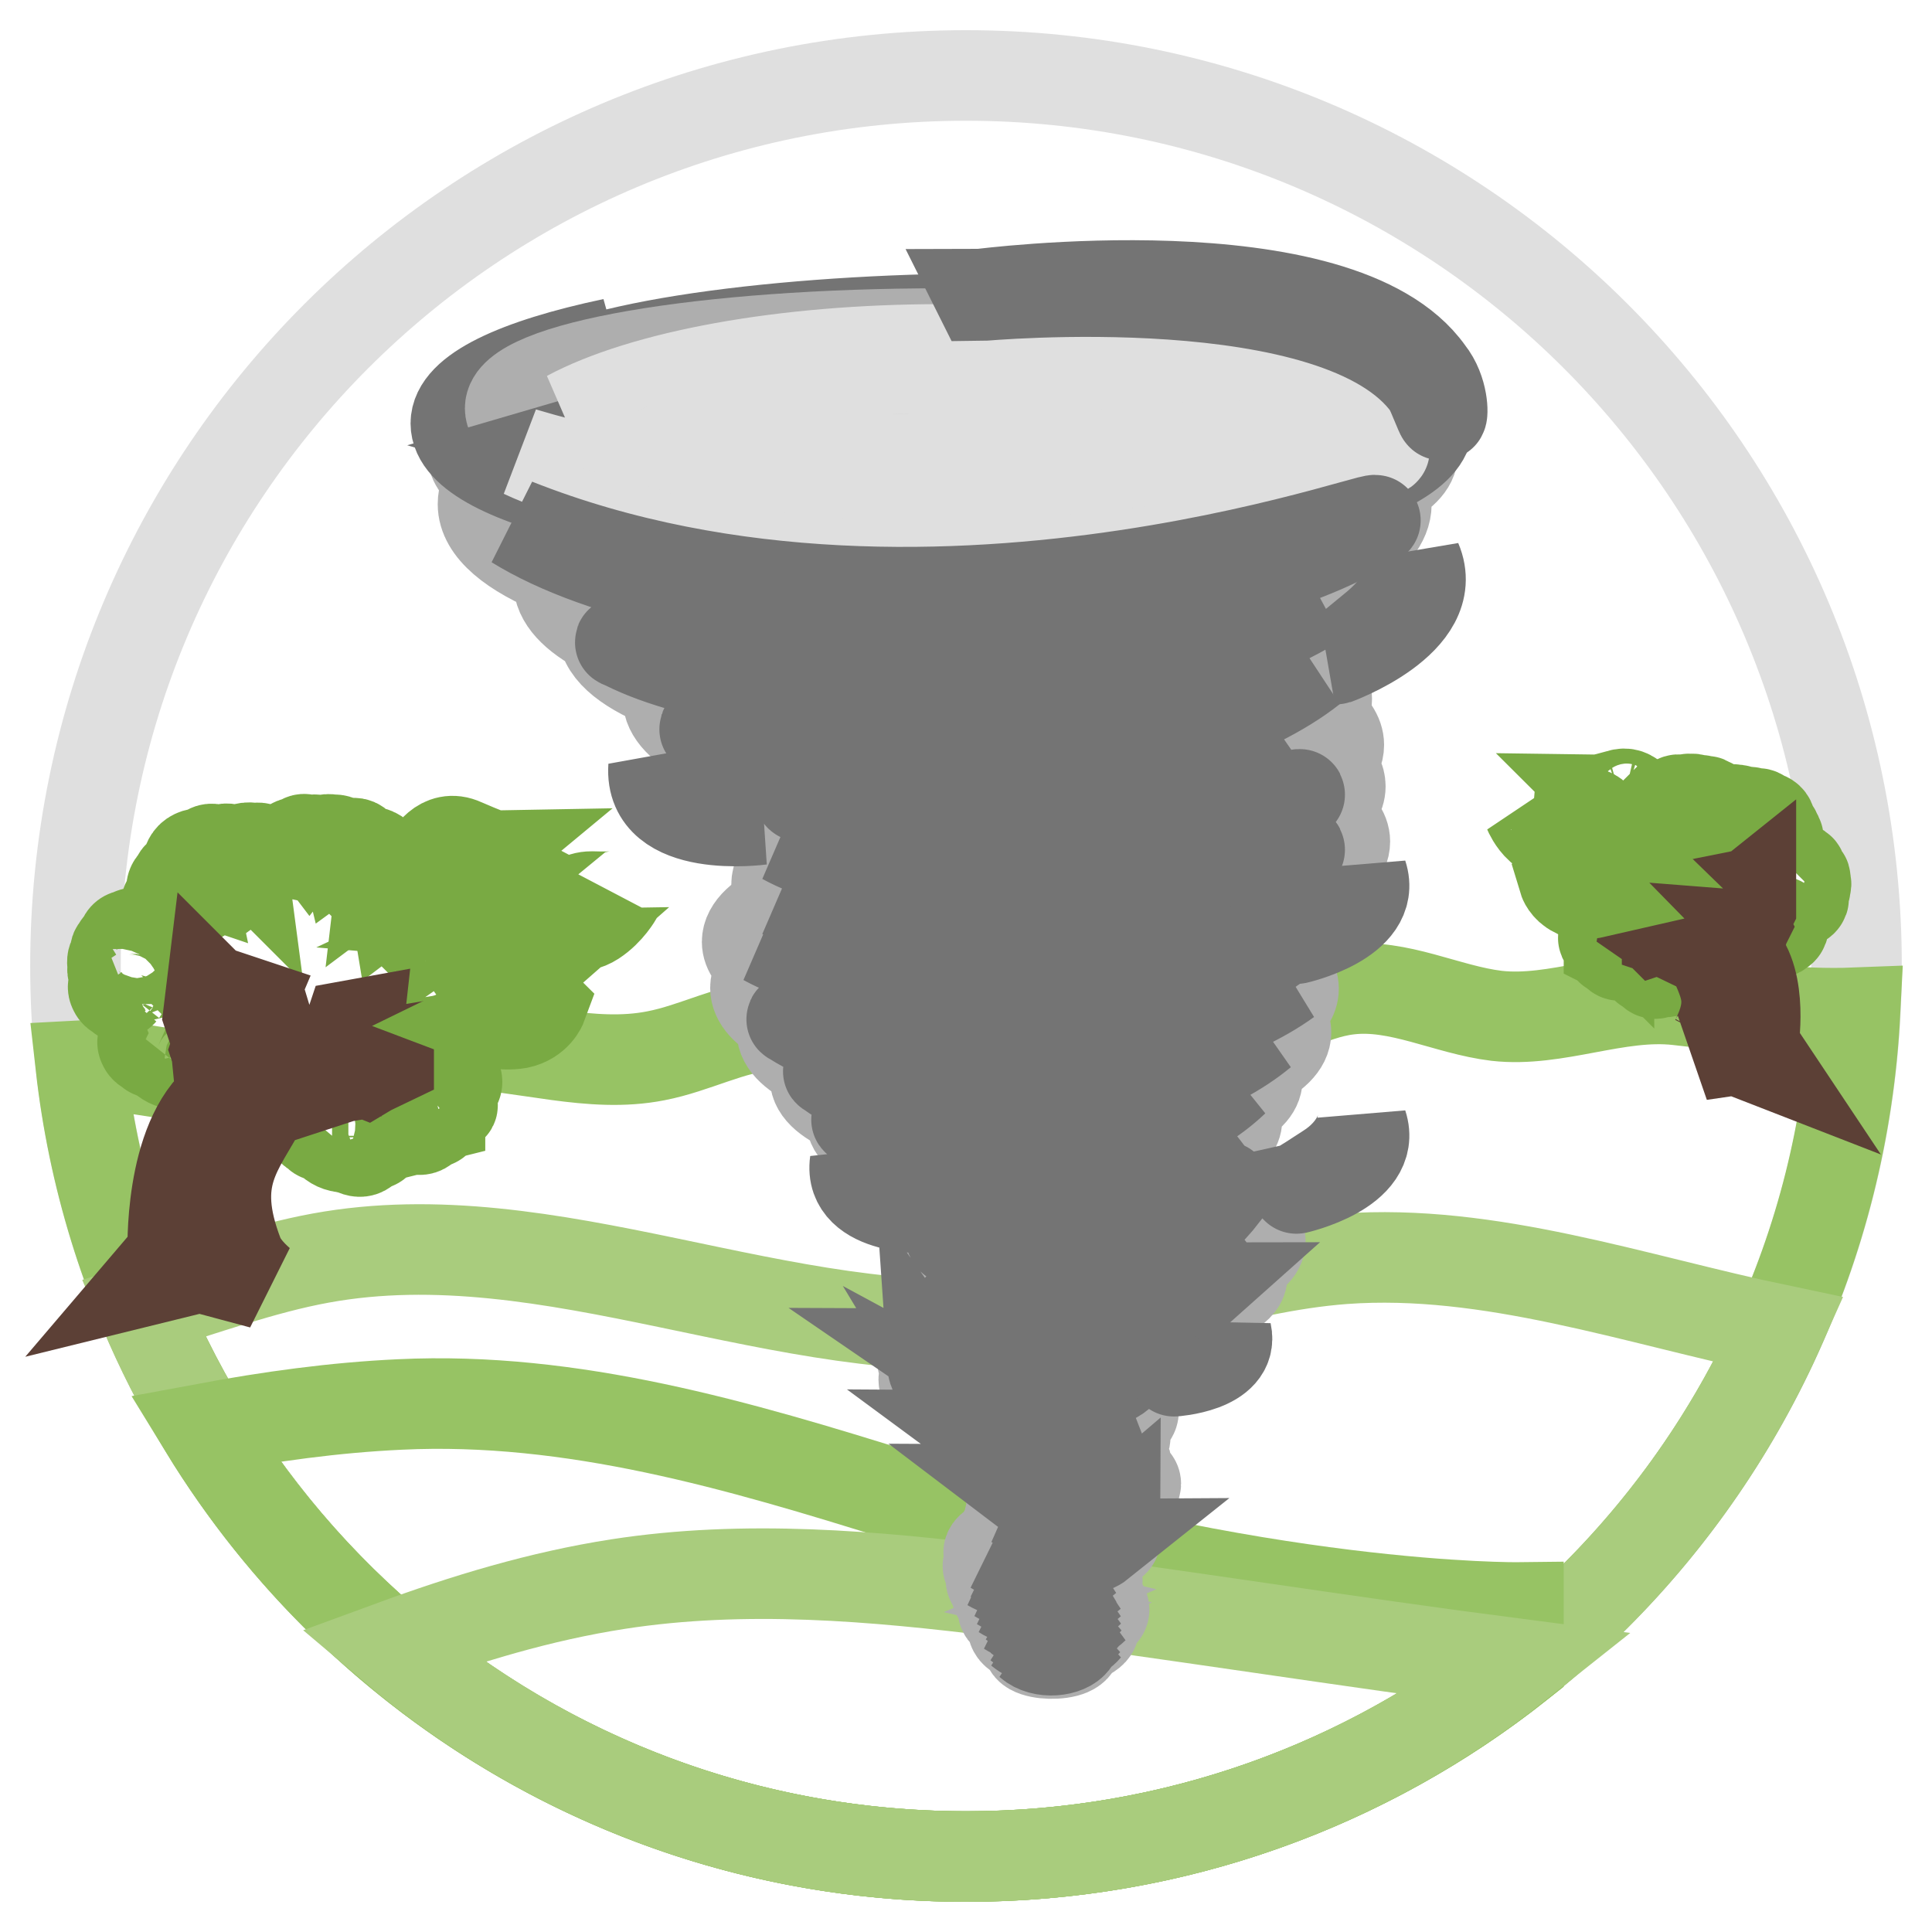 <?xml version="1.0" encoding="utf-8"?>
<!-- Svg Vector Icons : http://www.onlinewebfonts.com/icon -->
<!DOCTYPE svg PUBLIC "-//W3C//DTD SVG 1.1//EN" "http://www.w3.org/Graphics/SVG/1.1/DTD/svg11.dtd">
<svg version="1.1" xmlns="http://www.w3.org/2000/svg" xmlns:xlink="http://www.w3.org/1999/xlink" x="0px" y="0px" viewBox="0 0 256 256" enable-background="new 0 0 256 256" xml:space="preserve">
<g> <path stroke-width="12" fill-opacity="0" stroke="#dfdfdf"  d="M128,10c65.2,0,118,52.8,118,118s-52.8,118-118,118S10,193.2,10,128S62.8,10,128,10z"/> <path stroke-width="12" fill-opacity="0" stroke="#97c364"  d="M245.8,134.2c-7.7,0.3-14.5-0.7-23.5-1.7c-8-0.9-16.1,3-24,2.1c-6.6-0.8-13-4.3-19.6-3.5 c-5.2,0.6-9.9,4-15.2,4.3c-6.5,0.5-12.5-3.6-18.9-3.7c-8-0.2-15,5.5-23,6.1c-6.5,0.5-13-2.6-19.5-2c-5.2,0.4-10,3.1-15.2,4.1 c-8.6,1.7-17.4-1.4-26.2-1.6c-7.8-0.2-19.2,4.5-27,4.9c-8.5,0.4-15.7-2.4-23-2C17.3,200.1,67.3,246,128,246 C191.1,246,242.6,196.5,245.8,134.2z"/> <path stroke-width="12" fill-opacity="0" stroke="#a9cc7d"  d="M235.7,176.2c-19.1-4-38.3-10.8-57.6-9.4c-14.7,1.1-28.6,7-43.3,8.4c-30.9,3-61.7-14.1-92.3-8.5 c-7.7,1.4-15.6,4.3-23.5,6.7C36.9,216.1,79,246,128,246C176,246,217.3,217.4,235.7,176.2L235.7,176.2z"/> <path stroke-width="12" fill-opacity="0" stroke="#97c364"  d="M201.2,213c0,0-34.2,0.4-81.6-14.7C97.9,191.5,75.8,185,53,186.1c-8.7,0.4-17.3,1.6-25.9,3.2 C47.9,223.3,85.3,246,128,246c27.6,0,53.1-9.5,73.2-25.4V213L201.2,213z"/> <path stroke-width="12" fill-opacity="0" stroke="#a9cc7d"  d="M201.2,220.5c-23.1-3-46.1-6.7-68.6-9.6c-16.8-2.1-33.9-3.6-50.7-1c-10.3,1.6-20.2,4.6-30,8.2 C72.4,235.5,99,246,128,246C155.7,246,181.1,236.5,201.2,220.5z"/> <path stroke-width="12" fill-opacity="0" stroke="#aeaeae"  d="M142.5,217.3c1.2,2.6-8.2,2.2-5.9,0c-1-0.2-3.8-1.4-1.5-2.6c-1.4-0.3-2.2-0.9-2.2-1.4c0-0.4,0.4-0.7,1.1-1 c-1.3-0.3-2-0.8-2-1.4c0-0.2,0.1-0.4,0.3-0.6c-0.6-0.3-1-0.6-1-1c0-0.3,0.2-0.6,0.7-0.8c-0.7-0.3-1.1-0.6-1.1-1 c0-0.3,0.3-0.6,0.9-0.9c-0.5-0.3-0.8-0.6-0.8-0.9c0-0.5,0.7-1,2-1.3c-0.2-0.2-0.3-0.4-0.3-0.6c0-0.5,0.7-1,1.9-1.4 c-0.6-0.3-0.9-0.6-0.9-1c0-0.5,0.6-0.9,1.7-1.3c-0.9-0.3-1.4-0.8-1.4-1.2c0-0.5,0.5-0.9,1.5-1.3c-0.5-0.3-0.8-0.6-0.8-0.9 c0-0.3,0.2-0.5,0.5-0.8c-1.6-0.4-2.5-1-2.5-1.6c0-0.3,0.1-0.5,0.4-0.7c-0.9-0.4-1.5-0.8-1.5-1.3c0-0.1,0-0.2,0.1-0.3 c-1.1-0.4-1.8-1-1.8-1.5c0-0.4,0.4-0.8,1-1.2c-2.3-0.6-3.7-1.4-3.7-2.3c0-0.4,0.3-0.8,0.8-1.1c-3.4-0.7-5.6-1.8-5.6-3.1 c0-0.5,0.3-0.9,0.8-1.3c-0.7-0.4-1-0.9-1-1.4c0-0.8,0.8-1.5,2.2-2.1c-0.2-0.3-0.3-0.5-0.3-0.8c0-0.9,0.9-1.7,2.5-2.3 c-0.2-0.3-0.3-0.6-0.3-0.9c0-0.9,1-1.8,2.8-2.5c-1.4-0.7-2.3-1.5-2.3-2.4c0-0.7,0.5-1.3,1.3-1.9c-1.7-0.8-2.7-1.8-2.7-2.8 c0-0.8,0.7-1.6,1.9-2.3c-2.2-0.9-3.5-2-3.5-3.1c0-0.5,0.2-0.9,0.6-1.3c-4.4-1.1-7.2-2.7-7.2-4.5c0-0.3,0.1-0.6,0.3-0.9 c-3-1.1-4.7-2.5-4.7-4c0-0.3,0.1-0.7,0.3-1c-3.2-1.3-5.1-2.8-5.1-4.5c0-0.5,0.2-1,0.5-1.5c-3.1-1.4-4.9-3-4.9-4.7 c0-0.4,0.1-0.9,0.4-1.3c-2.5-1.3-3.9-2.8-3.9-4.4c0-0.9,0.5-1.8,1.4-2.6c-1.6-1.1-2.5-2.3-2.5-3.5c0-1.8,1.9-3.5,5.2-5 c-0.8-0.8-1.3-1.7-1.3-2.6c0-1,0.5-1.9,1.5-2.8c-1-0.9-1.6-1.9-1.6-2.9c0-1.2,0.8-2.4,2.2-3.5c-1.1-0.7-1.9-1.5-2.3-2.2 c-5.7-1.9-9.1-4.4-9.1-7.1c0-0.2,0-0.4,0.1-0.6c-3.3-1.7-5.2-3.6-5.2-5.6c0-0.5,0.1-1,0.4-1.5c-5.5-2.1-8.8-4.6-9-7.4 c-3.8-2-5.9-4.2-5.9-6.6c0-0.4,0.1-0.8,0.2-1.2c-6.4-2.6-10.2-5.7-10.2-9c0-1.1,0.4-2.2,1.2-3.3c-1.7-1.1-2.6-2.3-2.6-3.5 c0-6.8,27.9-12.2,62.3-12.2s62.3,5.5,62.3,12.2c0,1.6-1.5,3-4.2,4.4c0.4,0.8,0.7,1.6,0.7,2.4c0,2.3-1.9,4.6-5.2,6.6 c1.1,1.2,1.7,2.4,1.7,3.6c0,1.9-1.4,3.7-3.9,5.4c0.1,0.3,0.1,0.6,0.1,1c0,1.7-1.2,3.4-3.5,4.9c1.9,1.3,2.9,2.8,2.9,4.3 c0,0.8-0.3,1.6-0.9,2.3c1.6,1.2,2.5,2.5,2.5,3.8c0,0.9-0.4,1.8-1.2,2.7c0.9,0.9,1.4,1.8,1.4,2.8c0,1.2-0.8,2.4-2.2,3.5 c1.8,1.2,2.8,2.5,2.8,3.8c0,1.7-1.5,3.3-4.2,4.7c0.1,0.4,0.2,0.7,0.2,1.1c0,1.8-1.9,3.5-5.2,5c0.8,0.8,1.3,1.7,1.3,2.6 c0,0.9-0.5,1.8-1.4,2.6c1.6,1.1,2.5,2.3,2.5,3.5c0,1.2-0.8,2.3-2.2,3.4c0.8,0.8,1.2,1.5,1.2,2.4c0,1.6-1.6,3.2-4.5,4.5 c0.4,0.5,0.7,1.1,0.7,1.7c0,1.4-1.3,2.6-3.5,3.7c0.5,0.6,0.8,1.1,0.8,1.7c0,1-0.8,2-2.3,2.8c0.9,0.6,1.3,1.3,1.3,2.1 c0,0.8-0.6,1.7-1.8,2.4c2.7,0.9,4.3,2.1,4.3,3.4c0,0.8-0.7,1.6-1.9,2.3c2.2,0.9,3.5,2,3.5,3.1c0,1.1-1.2,2.2-3.3,3 c0.6,0.5,0.9,1,0.9,1.6c0,1.5-2.3,2.8-6,3.7c0.4,0.4,0.6,0.8,0.6,1.2c0,1-1.2,1.9-3.3,2.7c0.1,0.2,0.1,0.3,0.1,0.5 c0,1.3-2.2,2.5-5.6,3.3c-0.1,0.3-0.4,0.6-0.7,0.9c0.7,0.4,1,0.9,1,1.4c0,0.9-1.1,1.7-2.8,2.3c1.5,0.5,2.3,1.2,2.3,1.9 c0,0.8-1,1.5-2.7,2c1,0.4,1.6,0.9,1.6,1.4c0,0.5-0.4,0.9-1.2,1.2c0.2,0.2,0.3,0.4,0.3,0.6c0,0.2-0.1,0.5-0.4,0.7 c0.9,0.4,1.5,0.8,1.5,1.3c0,0.3-0.3,0.7-0.8,1c1.2,0.4,2,0.9,2,1.4c0,0.5-0.6,0.9-1.5,1.3c0.5,0.3,0.8,0.6,0.8,0.9 c0,0.6-0.8,1.1-2.1,1.5c0.7,0.3,1.1,0.7,1.1,1.1c0,0.5-0.7,1-1.9,1.4c0.6,0.3,0.9,0.6,0.9,1c0,0.6-1.1,1.2-2.8,1.6 c0,0.1,0.1,0.2,0.1,0.3c0,0.3-0.3,0.6-0.9,0.9c0.5,0.3,0.8,0.6,0.8,0.9c0,0.3-0.2,0.6-0.7,0.8c0.7,0.3,1.1,0.6,1.1,1 c0,0.3-0.2,0.5-0.6,0.8c0.4,0.2,0.6,0.5,0.6,0.8c0,0.4-0.4,0.7-1.1,1c1.3,0.3,2,0.8,2,1.4c0,0.6-0.9,1.1-2.2,1.4 C146.4,215.9,143.5,217,142.5,217.3L142.5,217.3z"/> <path stroke-width="12" fill-opacity="0" stroke="#747474"  d="M189.2,56.1c0,7.9-28.9,14.4-64.4,14.4c-35.6,0-64.4-6.4-64.4-14.4c0-4.2,8-7.9,20.8-10.6 c-7.7,2.7-14.2,5.7-12.8,6.9c0,0,0.6-0.6,4.1-2.4C92.6,39.4,189.2,38,189.2,56.1L189.2,56.1z"/> <path stroke-width="12" fill-opacity="0" stroke="#aeaeae"  d="M124.8,44.2c31.6,0,57.2,4.4,57.2,9.9c0,5.4-25.6,9.9-57.2,9.9c-31.6,0-57.2-4.4-57.2-9.9 C67.6,48.6,93.2,44.2,124.8,44.2z"/> <path stroke-width="12" fill-opacity="0" stroke="#747474"  d="M174.3,59c-9.9,2.9-28.4,4.9-49.5,4.9c-21.2,0-39.6-2-49.5-4.9c9.9-2.9,28.4-4.9,49.5-4.9 C145.9,54.1,164.4,56,174.3,59z"/> <path stroke-width="12" fill-opacity="0" stroke="#dfdfdf"  d="M178.6,56.3C177,57.2,119.8,40,75.3,55.1c9.9-5.3,28.4-8.8,49.5-8.8C145.9,46.3,178.8,50.8,178.6,56.3z  M182.7,60c8.5-3.3-56.8,16.9-113.4,0c11.3,5.3,32.5,8.8,56.7,8.8S171.4,65.3,182.7,60z"/> <path stroke-width="12" fill-opacity="0" stroke="#747474"  d="M181.5,69.4c8.5-4.3-56.7,22.4-113.2,0c11.3,7,32.4,11.6,56.6,11.6C149.1,81.1,170.2,76.4,181.5,69.4z  M113.3,154c0,0,1.1,3,5.5,4.6c4.4,1.6,4.5,1.5,4.5,1.5S112.4,160.5,113.3,154z M148,188.6c-9.5,3.2-17.1,0.3-17.1,0.3 C133.5,190.9,143.1,191.4,148,188.6z M147.9,189.8c-9.7,3.2-17.4,0.3-17.5,0.3C133.1,192.1,142.8,192.6,147.9,189.8z M147.5,191.2 c-8.7,3.2-15.6,0.3-15.6,0.3C134.3,193.5,143,194,147.5,191.2z M147.3,192.6c-8.2,3.2-14.7,0.3-14.7,0.3 C134.9,194.9,143.1,195.4,147.3,192.6z M148.4,194.1c-8.2,3.2-14.7,0.3-14.7,0.3C136,196.4,144.2,196.9,148.4,194.1z M148.6,196.1 c-7.3,2.6-13.2,0.3-13.3,0.2C137.4,197.9,144.8,198.3,148.6,196.1z M148.8,197c-7.4,2.6-13.2,0.3-13.3,0.3 C137.6,198.9,145,199.3,148.8,197z M135.4,198.1c7.3,2.6,13.2,0.3,13.3,0.2C146.6,200,139.2,200.3,135.4,198.1z M134.3,199.1 c7.9,2.6,14.3,0.3,14.3,0.3C146.4,201,138.4,201.4,134.3,199.1z M135.2,200.6c7,2.6,12.6,0.3,12.6,0.2 C145.8,202.5,138.8,202.9,135.2,200.6z M134.2,201.7c7.4,2.6,13.4,0.3,13.4,0.2C145.5,203.5,138.1,203.9,134.2,201.7z M133.7,203.2 c7.2,2.6,13,0.3,13,0.2C144.7,205.1,137.5,205.5,133.7,203.2L133.7,203.2z M131.8,206.5c6.7,2.5,12.1,0.1,12.1,0.1 C142,208.3,135.3,208.7,131.8,206.5z M133.1,204.4c7,2.5,12.6,0.1,12.7,0.1C143.8,206.1,136.8,206.6,133.1,204.4z M131.8,205.3 c6.8,2.5,12.3,0.1,12.3,0.1C142.2,207,135.3,207.5,131.8,205.3z M131.2,207.5c7.2,2.5,13,0.1,13,0.1 C142.2,209.2,135,209.7,131.2,207.5z M132.2,209c6.8,2.3,12.3-0.3,12.3-0.3C142.6,210.4,135.7,211.1,132.2,209z M135.1,214.4 c4.8,2.3,8.7-0.3,8.7-0.3C142.4,215.9,137.6,216.5,135.1,214.4L135.1,214.4z M132.6,210.1c6.5,2.3,11.8-0.3,11.8-0.3 C142.6,211.5,136,212.2,132.6,210.1z M132.9,211.2c6.3,2.3,11.4-0.3,11.4-0.3C142.6,212.6,136.2,213.3,132.9,211.2z M134.3,212.5 c5.4,2.3,9.7-0.3,9.7-0.3C142.5,214,137,214.6,134.3,212.5z M133.6,213.4c6.3,2.3,11.3-0.3,11.3-0.3 C143.2,214.8,136.9,215.5,133.6,213.4z M135.1,215.4c4.8,2.3,8.7-0.3,8.7-0.3C142.4,216.8,137.6,217.5,135.1,215.4L135.1,215.4z  M135.2,216.1c4.8,2.3,8.7-0.3,8.7-0.3C142.5,217.5,137.7,218.2,135.2,216.1z M136.4,217.7c3.3,1.6,5.9-0.2,5.9-0.2 C141.4,218.8,138.1,219.2,136.4,217.7z M128.1,186.1c6.1,3.3,14.9,2.2,21.3,0.3C142,190,129.9,189.1,128.1,186.1z M123.6,181.1 c4,5.6,20,4.9,24.1,3.5C141.9,188.4,123.9,185.5,123.6,181.1z M123.8,179.3c0.5,0,14.4,7.5,25.1,2.1 C148.2,183.9,135,187,123.8,179.3z M125.5,178.2c0,0,10.5,3.7,18.4,1.9c8-1.8,10.8-3.4,10.8-3.4s-8.4,5.4-17.1,4.7 C129,180.6,126,178.3,125.5,178.2L125.5,178.2z M126.4,176.3c0,0,8.3,2.1,16.7,1.1c7.3-0.9,15.1-6.8,16.1-6.8 C150.7,178.2,137.3,181.3,126.4,176.3z M127.5,173.4c-2.6-1.9,13.5,4.9,36.3-9.8C153.1,173.2,138.8,177,127.5,173.4z M162.2,158.2 c0.2-0.5,0.3-1.2,0-0.9c-1.2,1.5-12.2,13-34.9,11.9C139.7,171,154.1,168.8,162.2,158.2L162.2,158.2z M126.3,164.3 c-2.6-1.9,13.2,4.7,35-11.4C151.4,161.9,137.8,168.7,126.3,164.3z M125.4,157.3c-2.6-1.9,14.7,5.3,36.3-8.9 C151.8,157.3,137,162.8,125.4,157.3z M113.8,148.6c-3.6-2.4,24.1,11.7,49.7-5.4c-5.2,5-14.7,9-25.3,10.2 C127.6,154.5,118.5,152.5,113.8,148.6z M110.1,142.2c-4.1-2.4,27.6,11.7,57.1-5.4c-6,5-16.8,9-29,10.2 C125.9,148.1,115.5,146.1,110.1,142.2z M105.3,135.3c-4.7-2.4,31.6,11.7,65.3-5.4c-6.9,5-19.3,9-33.2,10.2 C123.4,141.2,111.4,139.2,105.3,135.3z M168.3,125.8c4.7-3-31.6,15.8-65.3,3.1c6.9,4.1,19.3,6.5,33.2,5.9 C150.1,134.1,162.1,130.5,168.3,125.8z M169.3,119c4.9-3.2-32.8,17-67.9,5.6c7.1,3.9,20,5.8,34.5,4.6 C150.4,127.9,162.9,123.9,169.3,119z M171.8,112.9c4.9-3.2-32.8,17-67.9,5.6c7.1,3.9,20,5.8,34.5,4.6 C153,121.9,165.4,117.9,171.8,112.9z M171.8,105.6c4.9-3.2-32.8,17-67.9,5.6c7.1,3.9,20,5.8,34.5,4.6 C153,114.6,165.4,110.6,171.8,105.6z M106.4,105.7c-4.9-2.2,32.5,10.7,63.6-7c-6.1,5.1-17.8,9.4-31.4,10.9 C125,111.1,113,109.4,106.4,105.7z M93.9,96.9c-6.2-2.6,40.9,12.7,79.9-8.3c-7.7,6.1-22.4,11.2-39.5,12.9 C117.2,103.3,102.1,101.3,93.9,96.9z M82.8,85.4c-7.1-2.8,46.7,14,91.8-5.7c-8.9,5.8-25.9,10.4-45.5,11.6 C109.4,92.6,92.2,90.1,82.8,85.4z M86.6,101.6c0,0,1.8,4,7.9,5.5c6.1,1.5,6.3,1.5,6.3,1.5S86,110.6,86.6,101.6z M129.7,39 c0.1,0,47.8-6.3,59.6,10.3c2,2.5,1.9,5.8,1.7,5.7c-0.1,0-1.1-2.7-1.7-3.8c-11.7-16.5-59.3-12-59.5-12L129.7,39z"/> <path stroke-width="12" fill-opacity="0" stroke="#dfdfdf"  d="M88.8,59.1c1.2-0.6,36,4.8,76.1-0.7C157.9,61.2,114.9,66.6,88.8,59.1z"/> <path stroke-width="12" fill-opacity="0" stroke="#747474"  d="M187.7,74.3c0,0-0.3,4.5-5.5,8.8c-5.2,4.3-5.3,4.3-5.3,4.3S191.1,82.3,187.7,74.3z M180.5,115.9 c0,0-0.5,3.3-4.6,5.9c-4.1,2.7-4.2,2.6-4.2,2.6S182.5,122,180.5,115.9L180.5,115.9z M162.5,176.6c0,0-0.6,2.3-3.8,3.7 c-3.1,1.5-3.2,1.4-3.2,1.4S163.5,181.2,162.5,176.6z M180.5,149c0,0-0.5,3.3-4.6,5.9c-4.1,2.7-4.2,2.6-4.2,2.6 S182.5,155.1,180.5,149z"/> <path stroke-width="12" fill-opacity="0" stroke="#79aa43"  d="M51.6,148.1c0,0.3-0.4,0.5-0.5,0.6c0.6-0.3,0.7,0.3,0.7,0.3c0.7,0.3-0.2,0.7-0.2,0.7 c-0.3,0-0.4-0.3-0.4-0.3c-0.8,0.1-0.5,0.5-0.5,0.5c0.6,0,0.1,0.4,0.1,0.4l-0.3,0l-0.4,0.1l0,0.1l0.3,0l0,0.2l-0.4,0.1l0,0.3 c0.2,0.7-1.2,0.6-1.2,0.6c-0.7,1.6-2.1,0.6-2.4,0.3c-0.3,0.1-0.7,0.1-1,0c-0.8-0.1-1.5-0.5-2-1.2c-0.5,0-1-0.3-1-0.3 c-0.6-0.1-0.1-0.8-0.1-0.8c-0.7,0.7-1.1-0.2-1.1-0.2c-0.4-0.8,0.4-1,0.4-1c-0.2-0.5,0.3-0.7,0.3-0.7c-0.8-0.4-0.9-0.9-0.9-1.2 c-0.3-0.2-0.5-0.4-0.8-0.6c-0.8,0.1-1.6,0.1-2.4,0c-2-0.3-3.8-1.3-5-2.9c-1.2-0.1-2.4-0.8-2.4-0.8c-1.4-0.3-0.3-2-0.3-2 c-1.1,1.3-2,0.6-2.3,0c0,0.5-1.2,0.4-1.2,0.4c-0.7,1.6-2.1,0.6-2.4,0.3c-0.3,0.1-0.7,0.1-1,0c-0.8-0.1-1.5-0.6-2-1.2 c-0.5,0-1-0.3-1-0.3c-0.6-0.1-0.1-0.8-0.1-0.8c-0.7,0.8-1.1-0.2-1.1-0.2c-0.4-0.8,0.4-0.9,0.4-0.9c-0.2-0.5,0.3-0.7,0.3-0.7 c-1.2-0.6-0.8-1.5-0.8-1.5c-0.4-1,0.4-1.5,0.4-1.5c-0.1-0.1-0.1-0.2-0.1-0.3c-0.7-0.1-1.4-0.5-1.9-1.1c-0.5,0-1-0.3-1-0.3 c-0.6-0.1-0.1-0.8-0.1-0.8c-0.7,0.8-1.1-0.2-1.1-0.2c-0.4-0.8,0.4-1,0.4-1c-0.2-0.5,0.3-0.7,0.3-0.7c-1.3-0.6-0.8-1.5-0.8-1.5 c-0.4-1,0.4-1.5,0.4-1.5c-0.4-0.6,0.2-0.9,0.2-0.9c0-0.6,0.7-0.3,0.7-0.3c-0.3-1.6,1-1.4,1-1.4c0.4-0.6,0.9,0,0.9,0 c0.5-0.7,1.4,0.2,1.4,0.2c-0.1-0.7,0.9-0.5,0.9-0.5c0.2,0,0.4,0,0.5,0.1c0-0.1,0-0.1,0-0.1c-0.4-1,0.4-1.5,0.4-1.5 c-0.4-0.6,0.2-0.9,0.2-0.9c0-0.2,0.1-0.3,0.3-0.4c-0.2-1.5,1.1-2.3,1.1-2.3c-0.8-1.2,0.4-1.8,0.4-1.8c0-1.2,1.5-0.7,1.5-0.7 c-0.7-3.4,2.2-2.9,2.2-2.9c0.9-1.3,1.9-0.1,1.9-0.1c1.1-1.4,2.9,0.4,2.9,0.4c-0.2-1.5,1.8-1,1.8-1c1.6-0.4,2.1,1.5,2.1,1.5 c1.1-0.8,1.9-1,2.4-0.9c0-1.6,1.5-1.4,1.5-1.4c0.6-0.9,1.3,0,1.3,0c0.7-0.9,1.9,0.3,1.9,0.3c-0.2-1,1.2-0.6,1.2-0.6 c1.1-0.2,1.4,1,1.4,1c2.2-1.6,2.4,0.6,2.4,0.6c3.1-0.5,2.8,2.1,2.8,2.1c0.8-0.6,1.3,0.4,1.7,1.6c0.3,0.8-0.2,1.4-0.6,1.6 c0.4,0.4,0.5,1,0.5,1c2.9-2.2,3.2,0.8,3.2,0.8c4.1-0.7,3.7,2.8,3.7,2.8c1-0.7,1.7,0.5,2.3,2.2c0.6,1.6-1.2,2.4-1.2,2.4 c0.7,1.2-0.9,1.3-0.9,1.3c0.6,1-0.4,1.5-0.7,1.7c1.2-0.5,1.4,0.6,1.4,0.6c1.3,0.6-0.5,1.3-0.5,1.3c-0.6,0-0.7-0.6-0.7-0.6 c-0.8,0.1-1,0.4-1,0.6c1.9,0.1,1.7,2,1.7,2c0.7-0.5,1.2,0.4,1.6,1.5c0.4,1.1-0.8,1.6-0.8,1.6c0.5,0.8-0.6,0.9-0.6,0.9 c0.4,0.7-0.3,1.1-0.5,1.1c0.8-0.3,0.9,0.4,0.9,0.4c0.9,0.4-0.3,0.9-0.3,0.9c-0.4,0-0.5-0.4-0.5-0.4c-0.3,0.1-0.5,0.1-0.6,0.2 c0.6,0.5,0.5,1.3,0.5,1.3c0.5-0.4,0.9,0.3,1.2,1.2c0.3,0.9-0.6,1.3-0.6,1.3c0.4,0.6-0.5,0.7-0.5,0.7c0.3,0.5-0.2,0.8-0.4,0.9 c0.6-0.3,0.7,0.3,0.7,0.3c0.7,0.3-0.2,0.7-0.2,0.7c-0.3,0-0.4-0.3-0.4-0.3c-0.8,0.1-0.5,0.4-0.5,0.4c0.6,0,0.1,0.4,0.1,0.4 l-0.3-0.1l-0.4,0.1l0,0.1l0.3,0.1l0,0.2l-0.4,0.1l0,0.3c0.2,0.7-1.2,0.6-1.2,0.6c-0.7,1.6-2.1,0.6-2.4,0.3c-0.3,0.1-0.7,0.1-1,0 c-0.8-0.1-1.5-0.5-2-1.2L51.6,148.1L51.6,148.1z"/> <path stroke-width="12" fill-opacity="0" stroke="#5c4036"  d="M33.5,143c0.9-1,2.1-2.6,1.5-4l-0.9-2.2l1.7-0.1l1.3,4.3l4.4-0.5l0.3,1.1l2.9-0.6l1.7-5.1l1.1-0.2l-0.4,3.6 l1.4,0.7l3-0.5l0,1.1l-2.5,1.2l-0.5,0.3l-0.5-0.2l-1.6-0.8l-0.2,0.9l-0.2,0.6l-0.6,0.1l-10.4,3.4c-3.4,6.4-7.4,9.8-3.4,20.2 c0.8,2,3.1,3.8,3.1,3.8l-8.2-2.2l-6.5,1.6l2.9-3.4c0,0-0.6-15.1,6.4-20.6l-0.6-6.1l-0.1-0.3l0.1-0.3l1-2.4L28,135l-0.3-0.2 l-0.1-0.3l0.4-3.3l0.9,0.9l0.4,1.6l1.1,0.8l1.8-1.9l0.9,0.3l-1.4,3.3l-1.1,2.8l1.8,4.6C32.8,143.4,33.2,143.2,33.5,143L33.5,143z" /> <path stroke-width="12" fill-opacity="0" stroke="#79aa43"  d="M65.1,127.1c0,0,1.5-3.3,4.5-2.1c3,1.2,3.2,1.2,3.2,1.2s-1.7,1.5-4.1,1.9C66.4,128.5,65.1,127.1,65.1,127.1 z M71.8,133.2c0,0-2.6-2.6-5-0.3c-2.4,2.2-2.6,2.3-2.6,2.3s2.1,0.8,4.5,0.4C71.1,135.1,71.8,133.2,71.8,133.2L71.8,133.2z  M56.8,113.7c0,0,1.6-3.3,4.6-1.9c3,1.3,3.2,1.3,3.2,1.3s-1.8,1.5-4.2,1.8C58,115.2,56.8,113.7,56.8,113.7z M74.9,122.4 c0,0,0.2-3.6,3.5-3.6c3.3,0.1,3.4-0.1,3.4-0.1s-1.1,2-3.1,3.3S74.9,122.4,74.9,122.4z M70.4,117.4c0,0-3.2-1.7-4.9,1.1 c-1.7,2.8-1.9,2.9-1.9,2.9s2.3,0.2,4.5-0.9C70.3,119.3,70.4,117.4,70.4,117.4z M217.5,126.3c0,0.2,0.2,0.3,0.2,0.3 c-0.3-0.2-0.4,0.1-0.4,0.1c-0.4,0.1,0.1,0.4,0.1,0.4c0.2,0,0.2-0.2,0.2-0.2c0.4,0.1,0.2,0.3,0.2,0.3c-0.3,0-0.1,0.2-0.1,0.2h0.2 l0.2,0.1l0,0.1l-0.2,0l0,0.1l0.2,0.1l0,0.2c-0.2,0.4,0.6,0.4,0.6,0.4c0.3,1,1.1,0.5,1.3,0.3c0.2,0.1,0.4,0.1,0.5,0.1 c0.5,0,0.9-0.2,1.2-0.5c0.3,0,0.6-0.1,0.6-0.1c0.3,0,0.1-0.5,0.1-0.5c0.3,0.5,0.6,0,0.6,0c0.3-0.4-0.2-0.6-0.2-0.6 c0.2-0.2-0.1-0.4-0.1-0.4c0.5-0.2,0.6-0.5,0.6-0.6c0.2-0.1,0.4-0.2,0.5-0.3c0.4,0.1,0.9,0.2,1.4,0.2c1.1,0,2.2-0.5,3-1.3 c0.7,0,1.4-0.3,1.4-0.3c0.8,0,0.3-1.1,0.3-1.1c0.5,0.8,1.1,0.5,1.3,0.2c0,0.3,0.6,0.3,0.6,0.3c0.3,1,1.1,0.5,1.3,0.3 c0.2,0,0.4,0.1,0.6,0.1c0.5,0,0.9-0.2,1.2-0.5c0.3,0,0.6-0.1,0.6-0.1c0.3,0,0.1-0.5,0.1-0.5c0.3,0.5,0.6,0,0.6,0 c0.3-0.4-0.2-0.6-0.2-0.6c0.2-0.3-0.1-0.4-0.1-0.4c0.7-0.3,0.6-0.8,0.6-0.8c0.3-0.5-0.1-0.8-0.1-0.8c0,0,0.1-0.1,0.1-0.1 c0.4,0,0.8-0.2,1.1-0.5c0.3,0,0.6-0.1,0.6-0.1c0.3,0,0.1-0.5,0.1-0.5c0.3,0.5,0.6,0,0.6,0c0.3-0.4-0.2-0.6-0.2-0.6 c0.2-0.3-0.1-0.4-0.1-0.4c0.8-0.3,0.6-0.8,0.6-0.8c0.3-0.5-0.1-0.9-0.1-0.9c0.3-0.3-0.1-0.5-0.1-0.5c0-0.3-0.4-0.2-0.4-0.2 c0.3-0.9-0.5-0.9-0.5-0.9c-0.2-0.4-0.5-0.1-0.5-0.1c-0.2-0.4-0.8,0-0.8,0c0.1-0.4-0.4-0.3-0.4-0.3c-0.1,0-0.2,0-0.3,0 c0,0,0-0.1,0-0.1c0.3-0.5-0.1-0.8-0.1-0.8c0.3-0.3-0.1-0.5-0.1-0.5c0-0.1,0-0.2-0.1-0.2c0.2-0.8-0.4-1.4-0.4-1.4 c0.6-0.6-0.1-1.1-0.1-1.1c0.1-0.7-0.8-0.5-0.8-0.5c0.6-1.9-1-1.8-1-1.8c-0.4-0.8-1.1-0.2-1.1-0.2c-0.5-0.9-1.7,0-1.7,0 c0.2-0.8-0.9-0.7-0.9-0.7c-0.9-0.3-1.3,0.7-1.3,0.7c-0.6-0.5-1-0.7-1.3-0.7c0.1-0.9-0.8-0.9-0.8-0.9c-0.3-0.5-0.7-0.1-0.7-0.1 c-0.3-0.6-1.1,0-1.1,0c0.2-0.6-0.6-0.4-0.6-0.4c-0.6-0.2-0.8,0.5-0.8,0.5c-1.1-1.1-1.4,0.2-1.4,0.2c-1.7-0.5-1.7,1-1.7,1 c-0.4-0.4-0.8,0.1-1.1,0.8c-0.2,0.4,0,0.8,0.2,0.9c-0.3,0.2-0.4,0.5-0.4,0.5c-1.5-1.4-1.9,0.2-1.9,0.2c-2.3-0.7-2.3,1.3-2.3,1.3 c-0.5-0.5-1,0.2-1.4,1c-0.4,0.9,0.5,1.4,0.5,1.4c-0.5,0.6,0.4,0.8,0.4,0.8c-0.4,0.5,0.1,0.9,0.3,1c-0.6-0.4-0.8,0.2-0.8,0.2 c-0.8,0.3,0.2,0.8,0.2,0.8c0.3,0.1,0.5-0.3,0.5-0.3c0.4,0.1,0.5,0.3,0.5,0.4c-1.1-0.1-1.1,1-1.1,1c-0.3-0.3-0.7,0.1-1,0.7 c-0.3,0.6,0.3,1,0.3,1c-0.3,0.4,0.3,0.5,0.3,0.5c-0.3,0.4,0.1,0.6,0.2,0.7c-0.4-0.3-0.6,0.2-0.6,0.2c-0.5,0.2,0.1,0.5,0.1,0.5 c0.2,0,0.3-0.2,0.3-0.2c0.2,0,0.3,0.1,0.3,0.1c-0.4,0.2-0.4,0.7-0.4,0.7c-0.3-0.3-0.5,0.1-0.8,0.6c-0.2,0.5,0.3,0.8,0.3,0.8 c-0.3,0.3,0.2,0.4,0.2,0.4c-0.2,0.3,0.1,0.5,0.1,0.5c-0.3-0.2-0.4,0.1-0.4,0.1c-0.4,0.1,0.1,0.4,0.1,0.4c0.2,0,0.2-0.1,0.2-0.1 c0.4,0.1,0.2,0.3,0.2,0.3c-0.3,0-0.1,0.2-0.1,0.2l0.2,0l0.2,0.1l0,0.1l-0.2,0l0,0.1l0.2,0.1l0,0.2c-0.2,0.4,0.6,0.4,0.6,0.4 c0.3,1,1.1,0.5,1.3,0.3c0.2,0.1,0.4,0.1,0.6,0.1c0.5,0,0.9-0.2,1.2-0.5L217.5,126.3L217.5,126.3z"/> <path stroke-width="12" fill-opacity="0" stroke="#5c4036"  d="M228,124.7c-0.4-0.6-1-1.6-0.5-2.3l0.7-1.2l-1-0.2l-1,2.3l-2.4-0.6l-0.2,0.6l-1.6-0.5l-0.6-3l-0.6-0.2l0,2 l-0.9,0.3l-1.7-0.5l-0.1,0.6l1.3,0.9l0.2,0.2l0.3-0.1l0.9-0.3l0.1,0.5l0,0.3l0.3,0.1l5.6,2.7c1.4,3.8,3.4,6,0.5,11.6 c-0.6,1.1-2,1.9-2,1.9l4.8-0.7l3.6,1.4l-1.4-2.1c0,0,1.4-8.4-2.1-12l0.8-3.4l0.1-0.2l-0.1-0.2l-0.4-1.4l1.1-0.6l0.2-0.1l0.1-0.2 l0-1.9l-0.5,0.4l-0.4,0.9l-0.7,0.4l-0.9-1.2l-0.5,0.1l0.5,2l0.4,1.6l-1.3,2.5C228.4,125,228.2,124.9,228,124.7L228,124.7z"/> <path stroke-width="12" fill-opacity="0" stroke="#79aa43"  d="M211.4,113.6c0,0-0.6-2-2.4-1.5c-1.8,0.5-1.9,0.4-1.9,0.4s0.9,1,2.2,1.4 C210.6,114.3,211.4,113.6,211.4,113.6z M207.2,116.6c0,0,1.6-1.3,2.8,0.2c1.2,1.4,1.3,1.5,1.3,1.5s-1.3,0.3-2.6-0.1 C207.5,117.6,207.2,116.6,207.2,116.6L207.2,116.6z M217,106.7c0,0-0.7-2-2.4-1.4c-1.8,0.5-1.9,0.5-1.9,0.5s0.9,0.9,2.2,1.3 C216.2,107.4,217,106.7,217,106.7z M206.2,110.2c0,0,0.1-2.1-1.7-2.3c-1.8-0.2-1.9-0.3-1.9-0.3s0.5,1.2,1.5,2.1 C205.2,110.6,206.2,110.2,206.2,110.2z M209.1,107.8c0,0,1.9-0.7,2.7,0.9c0.7,1.7,0.8,1.8,0.8,1.8s-1.3-0.1-2.4-0.8 C209,108.9,209.1,107.8,209.1,107.8z"/></g>
</svg>